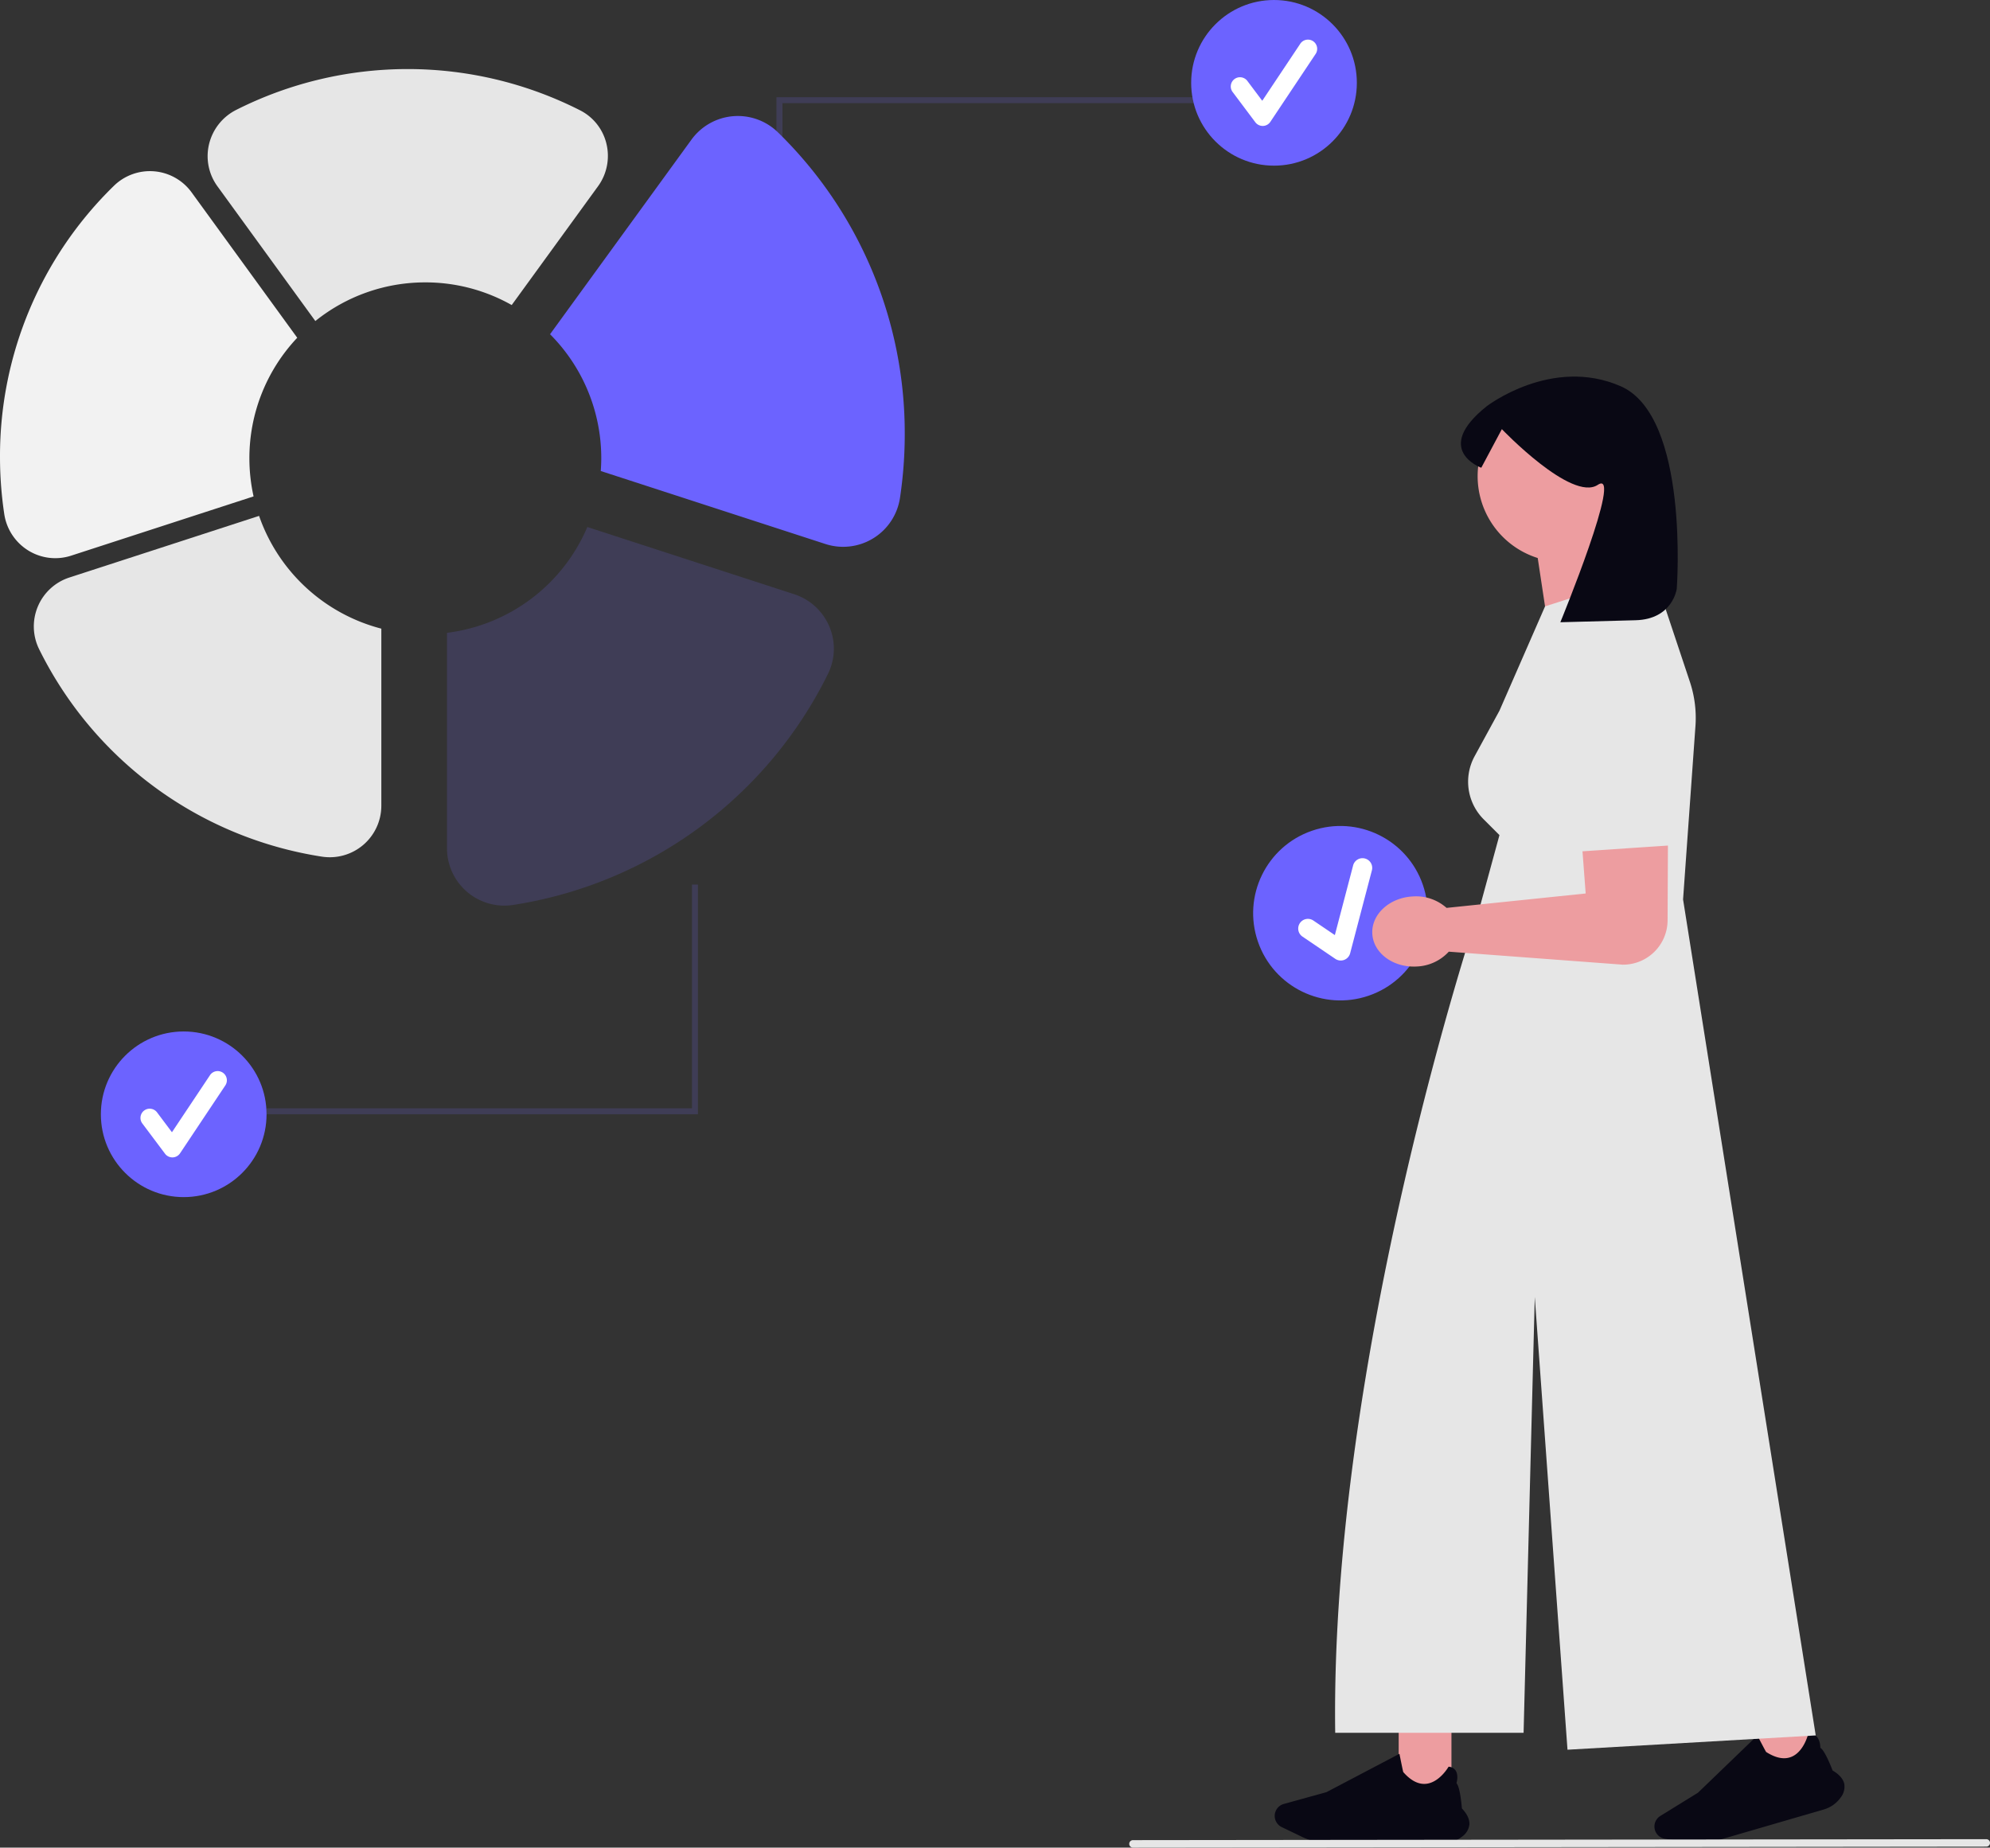 <svg xmlns="http://www.w3.org/2000/svg" width="801.105" height="743.909" viewBox="0 0 801.105 743.909" xmlns:xlink="http://www.w3.org/1999/xlink" role="img" artist="Katerina Limpitsouni" source="https://undraw.co/"><rect x="0" y="0" width="801.105" height="743.909" fill="#333333" stroke="none"/><g transform="translate(-484.076 -211)"><g transform="translate(979.035 534.053)"><ellipse cx="35.114" cy="35.114" rx="35.114" ry="35.114" transform="translate(0 22.864) rotate(-19)" fill="#6c63ff"/><path d="M13.486,36.552a3.905,3.905,0,0,1-3.125-1.563L.781,22.216a3.906,3.906,0,1,1,6.25-4.687L13.3,25.885,29.4,1.74a3.906,3.906,0,0,1,6.5,4.333L16.736,34.812a3.907,3.907,0,0,1-3.142,1.738Z" transform="translate(21.403 33.302) rotate(-19)" fill="#fff"/></g><g transform="translate(997.226 362.625)"><rect width="21.243" height="27.999" transform="translate(49.912 543.263)" fill="#ed9da0"/><path d="M712.61,506.871H667.455a26.044,26.044,0,0,1-11.216-2.556l-8.324-4a5,5,0,0,1,.833-9.324l17.174-4.752,29.38-15.443.022.111c.549,2.783,1.4,6.987,1.509,7.242,3.013,3.452,6.108,5.042,9.2,4.729,5.392-.547,8.977-6.773,9.012-6.836l.027-.048.055.006a3.576,3.576,0,0,1,2.776,1.514c1.23,1.855.48,4.711.356,5.142,1.473,1.441,2.134,9.49,2.185,10.14,2.13,2.258,3.142,4.428,3.008,6.451a6.947,6.947,0,0,1-2.915,4.882,12.61,12.61,0,0,1-7.927,2.744Z" transform="translate(-645.081 83.714)" fill="#090814"/><rect width="21.243" height="27.999" transform="translate(190.867 536.429) rotate(-16.22)" fill="#ed9da0"/><path d="M834.148,494.9,790.79,507.514a26.045,26.045,0,0,1-11.484.679l-9.111-1.517a5,5,0,0,1-1.8-9.185l15.163-9.36,23.9-23.035.052.1c1.3,2.518,3.3,6.317,3.472,6.532,3.857,2.473,7.273,3.135,10.154,1.971,5.025-2.031,6.727-9.011,6.744-9.081l.013-.054.054-.01a3.576,3.576,0,0,1,3.088.678c1.7,1.437,1.776,4.39,1.778,4.838,1.817.972,4.7,8.516,4.931,9.126,2.676,1.573,4.254,3.374,4.69,5.354a6.947,6.947,0,0,1-1.435,5.5,12.61,12.61,0,0,1-6.845,4.849Z" transform="translate(-613.152 82.044)" fill="#090814"/><path d="M778.784,71.038A34.535,34.535,0,1,0,733.9,103.994l6.676,44.122,34.034-28.362a85.737,85.737,0,0,1-11.3-19.925,34.5,34.5,0,0,0,15.466-28.791Z" transform="translate(-628.017 -30.945)" fill="#ed9da0"/><path d="M804.4,226.243l4.985-69.793a46.159,46.159,0,0,0-2.251-17.888L792.359,94.244l-43.515,13.977-18.361,42.007-10,18.334a21.433,21.433,0,0,0,3.66,25.417l6.34,6.34-8.839,32.411.93-.033-1.252.161s-59.074,177.741-56.959,328.9H740.2l4.5-175.469,13.173,182.28,99.931-5.754-53.4-336.57Z" transform="translate(-640.005 -15.701)" fill="#e6e6e6"/><path d="M791.279,117.573s-1.613,12.235-16.554,12.635l-30.308.811S770.037,68.667,759.5,75.691s-38.628-22.424-38.628-22.424l-8.289,15.547s-19.8-7.171,2.144-24.732c0,0,26.187-20.246,53.988-8.088S791.279,117.573,791.279,117.573Z" transform="translate(-629.424 -32.106)" fill="#090814"/><path d="M676.167,229.616c-.4-7.792,6.9-14.5,16.318-14.989a18.535,18.535,0,0,1,13.569,4.6l.214-.011,55.8-5.779-4.186-55.385c-1.549-10.714,1.459-21.51,12.009-23.937h0a20.805,20.805,0,0,1,25.47,20.371l-.32,69.766A17.927,17.927,0,0,1,777,242.1l-70.035-5.234a18.535,18.535,0,0,1-13.023,5.977c-9.415.487-17.374-5.436-17.776-13.227Z" transform="translate(-636.878 -5.316)" fill="#ed9da0"/><path d="M736.564,134.788l3.359,63.185,46.707-3.168-8.26-65.716" transform="translate(-620.928 -6.501)" fill="#e6e6e6"/></g><path d="M262.786,125.085h-2.4V32.6H434.042V35H262.786Z" transform="translate(536.276 217.535)" fill="#3f3d56"/><circle cx="33.349" cy="33.349" r="33.349" transform="translate(963.599 211)" fill="#6c63ff"/><path d="M640.5,202.327a3.709,3.709,0,0,1-2.967-1.484l-9.1-12.131a3.71,3.71,0,1,1,5.935-4.451l5.952,7.936,15.288-22.931a3.71,3.71,0,1,1,6.173,4.116l-18.2,27.294a3.711,3.711,0,0,1-2.984,1.651Z" transform="translate(351.894 59.379)" fill="#fff"/><g transform="translate(524.682 567.162)"><path d="M333.641,296.685h2.4v92.488H162.385v-2.4H333.641Z" transform="translate(-95.686 -296.685)" fill="#3f3d56"/><g transform="translate(0 59.139)"><circle cx="33.349" cy="33.349" r="33.349" transform="translate(0)" fill="#6c63ff"/><path d="M542.5,548.327a3.708,3.708,0,0,1-2.967-1.484l-9.1-12.131a3.71,3.71,0,1,1,5.935-4.451l5.952,7.936,15.288-22.931a3.71,3.71,0,1,1,6.173,4.116l-18.2,27.294a3.711,3.711,0,0,1-2.984,1.651Z" transform="translate(-513.705 -497.621)" fill="#fff"/></g></g><path d="M974.962,708.817l-343.5.388a1.505,1.505,0,1,1,0-3.01l343.5-.388a1.505,1.505,0,0,1,0,3.01Z" transform="translate(308.713 245.703)" fill="#e6e6e6"/><path d="M315.324,327.307a70.562,70.562,0,0,1,19.266-48.531l-42.525-58.529a20.738,20.738,0,0,0-31.288-2.637A151.827,151.827,0,0,0,214.931,326.8a154.6,154.6,0,0,0,1.713,22.949,20.879,20.879,0,0,0,9.673,14.685,20.648,20.648,0,0,0,17.266,2.074l73.428-23.858a71.005,71.005,0,0,1-1.685-15.341Z" transform="translate(269.146 68.215)" fill="#f2f2f2"/><path d="M316.955,327.319l-76.338,24.8a20.716,20.716,0,0,0-12.235,28.819,153.042,153.042,0,0,0,113.878,83.581,20.751,20.751,0,0,0,23.907-20.5v-71.3a70.964,70.964,0,0,1-49.213-45.4Z" transform="translate(271.419 91.395)" fill="#e6e6e6"/><path d="M518.749,371.119a23.128,23.128,0,0,0-14.172-13.02l-83.256-27.052a70.883,70.883,0,0,1-56.5,42.607V460.4a23.1,23.1,0,0,0,26.614,22.822A170.368,170.368,0,0,0,518.2,390.181a22.915,22.915,0,0,0,.551-19.061Z" transform="translate(299.194 92.143)" fill="#3f3d56"/><path d="M491.135,199.785a23.085,23.085,0,0,0-34.83,2.936l-56.92,78.344A70.6,70.6,0,0,1,420,331.015c0,1.725-.083,3.429-.2,5.123l90.479,29.4a23.127,23.127,0,0,0,29.987-18.654,172.067,172.067,0,0,0,1.907-25.55A169.012,169.012,0,0,0,491.135,199.785Z" transform="translate(306.123 64.508)" fill="#6c63ff"/><path d="M372.194,263.343a70.474,70.474,0,0,1,34.774,9.131l34.742-47.818a20.813,20.813,0,0,0,3.4-17.106A20.4,20.4,0,0,0,434.56,194.1a153.212,153.212,0,0,0-138.509-.2,20.932,20.932,0,0,0-10.917,13.77,20.632,20.632,0,0,0,3.373,16.991l39.412,54.246A70.508,70.508,0,0,1,372.194,263.343Z" transform="translate(283.104 61.352)" fill="#e6e6e6"/></g></svg>